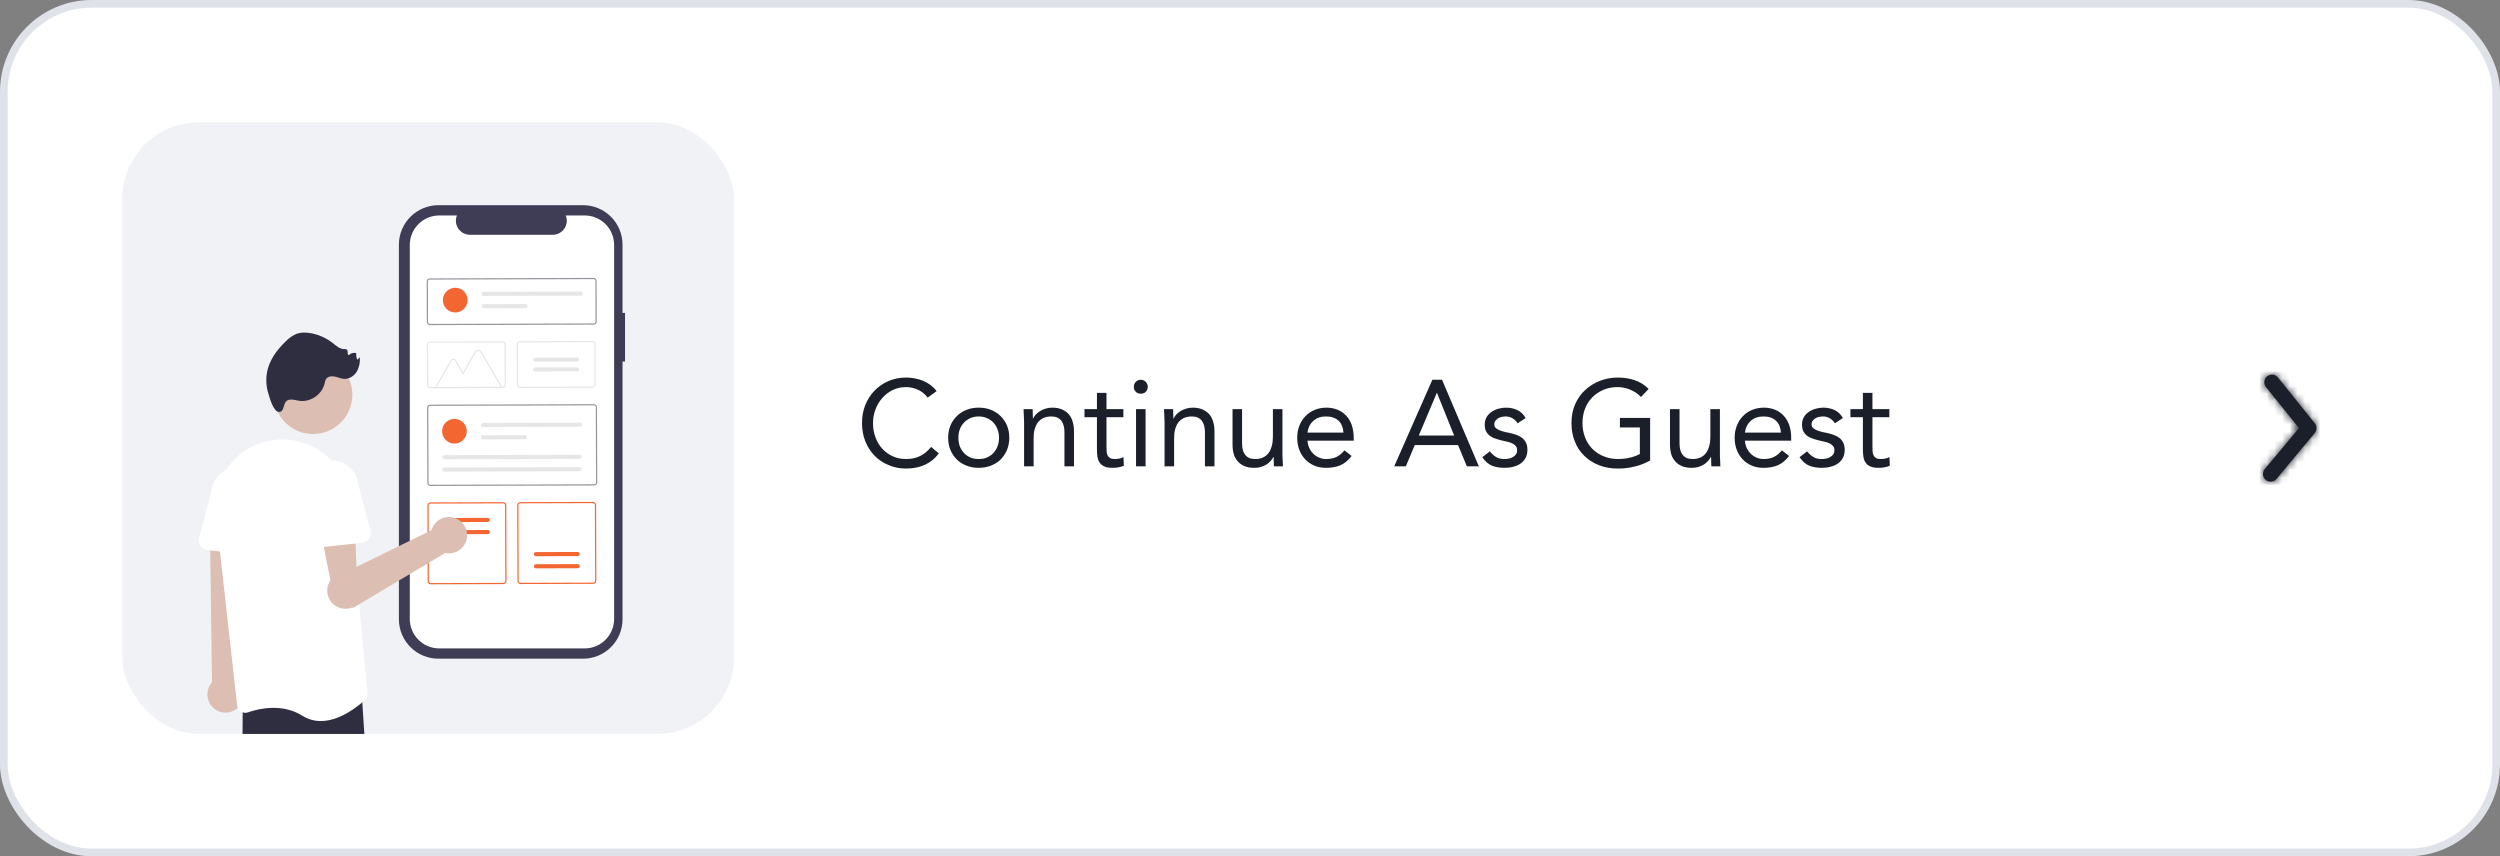<svg width="327" height="112" viewBox="0 0 327 112" fill="none" xmlns="http://www.w3.org/2000/svg">
<rect x="0" y="0" width="327" height="112" fill="#808080" stroke="none"/>
<style>
.paint1 {
	
	animation: glowing 1500ms infinite;
	
}

@keyframes glowing {
  0% {
    fill: #F0B4AD;
        filter: drop-shadow(0px 2px 5px #ffffffff);
  }
  50% {
    fill: #ffece9ff;;
        filter: drop-shadow(0px 2px 5px #ffdaa2ff);
  }
  100% {
    fill: #F0B4AD;
        filter: drop-shadow(0px 2px 5px #ffb5aaff);
  }
}

</style>
<rect class="paint1" x="0.5" y="0.5" width="326" height="111" rx="11.5" fill="white"/>
<rect x="0.5" y="0.5" width="326" height="111" rx="11.5" stroke="#DFE2E8"/>
<rect x="16" y="16" width="80" height="80" rx="10" fill="#F0F2F6"/>
<path d="M81.754 40.935H81.428V32.006C81.428 30.635 80.884 29.321 79.915 28.352C78.945 27.383 77.631 26.838 76.26 26.838H57.343C56.665 26.838 55.993 26.972 55.366 27.232C54.739 27.491 54.169 27.872 53.689 28.352C53.209 28.832 52.829 29.401 52.569 30.028C52.309 30.655 52.175 31.327 52.175 32.006V80.99C52.175 82.361 52.72 83.675 53.689 84.645C54.658 85.614 55.973 86.158 57.343 86.158H76.26C77.631 86.158 78.945 85.614 79.915 84.645C80.884 83.675 81.428 82.361 81.428 80.99V47.291H81.754V40.935Z" fill="#3F3D56"/>
<path d="M76.469 28.183H73.999C74.113 28.461 74.156 28.763 74.126 29.062C74.095 29.361 73.991 29.648 73.824 29.898C73.656 30.148 73.429 30.352 73.164 30.493C72.899 30.635 72.603 30.709 72.302 30.709H61.465C61.164 30.709 60.868 30.635 60.602 30.493C60.337 30.352 60.111 30.148 59.943 29.898C59.775 29.648 59.672 29.361 59.641 29.062C59.61 28.763 59.654 28.461 59.767 28.183H57.461C56.437 28.183 55.456 28.589 54.732 29.313C54.008 30.037 53.601 31.018 53.601 32.042V80.955C53.601 81.461 53.701 81.963 53.895 82.431C54.089 82.9 54.373 83.325 54.732 83.683C55.09 84.042 55.516 84.326 55.984 84.52C56.452 84.714 56.954 84.814 57.461 84.814H76.469C76.976 84.814 77.478 84.714 77.946 84.52C78.414 84.326 78.839 84.042 79.198 83.683C79.556 83.325 79.84 82.9 80.034 82.431C80.228 81.963 80.328 81.461 80.328 80.955V32.042C80.328 31.535 80.228 31.033 80.034 30.565C79.84 30.097 79.556 29.671 79.198 29.313C78.839 28.955 78.414 28.671 77.946 28.477C77.478 28.283 76.976 28.183 76.469 28.183Z" fill="white"/>
<path d="M77.657 42.462L56.225 42.526C56.12 42.526 56.019 42.484 55.945 42.41C55.87 42.336 55.828 42.235 55.827 42.13L55.81 36.812C55.81 36.707 55.852 36.606 55.926 36.531C56 36.456 56.101 36.414 56.206 36.414L77.638 36.35C77.743 36.35 77.844 36.392 77.918 36.466C77.993 36.54 78.035 36.641 78.036 36.746L78.052 42.064C78.053 42.169 78.011 42.27 77.937 42.344C77.863 42.419 77.762 42.462 77.657 42.462ZM56.207 36.573C56.143 36.573 56.083 36.598 56.038 36.643C55.994 36.688 55.969 36.748 55.969 36.812L55.986 42.129C55.986 42.192 56.012 42.253 56.056 42.297C56.101 42.342 56.162 42.367 56.225 42.367L77.656 42.303C77.719 42.303 77.78 42.278 77.824 42.233C77.869 42.188 77.894 42.127 77.894 42.064L77.877 36.747C77.877 36.684 77.852 36.623 77.807 36.579C77.762 36.534 77.701 36.509 77.638 36.509L56.207 36.573Z" fill="#92959A"/>
<path d="M77.724 63.502L56.292 63.566C56.187 63.566 56.086 63.524 56.011 63.45C55.937 63.376 55.895 63.275 55.894 63.17L55.863 53.327C55.863 53.222 55.904 53.121 55.978 53.046C56.053 52.971 56.153 52.929 56.259 52.929L77.69 52.865C77.795 52.865 77.896 52.906 77.971 52.98C78.045 53.055 78.088 53.155 78.088 53.261L78.119 63.104C78.119 63.209 78.078 63.31 78.004 63.385C77.93 63.459 77.829 63.502 77.724 63.502ZM56.259 53.087C56.196 53.088 56.136 53.113 56.091 53.158C56.047 53.203 56.022 53.263 56.022 53.326L56.053 63.169C56.053 63.233 56.079 63.293 56.123 63.338C56.168 63.382 56.229 63.407 56.292 63.407L77.723 63.343C77.786 63.343 77.847 63.318 77.891 63.273C77.936 63.228 77.961 63.167 77.961 63.104L77.93 53.261C77.929 53.198 77.904 53.137 77.859 53.093C77.814 53.048 77.754 53.023 77.691 53.024L56.259 53.087Z" fill="#92959A"/>
<path d="M77.524 50.72L67.999 50.748C67.894 50.748 67.793 50.706 67.718 50.632C67.644 50.558 67.602 50.457 67.601 50.352L67.584 45.034C67.584 44.929 67.626 44.828 67.7 44.753C67.774 44.679 67.874 44.636 67.98 44.636L77.505 44.608C77.61 44.608 77.711 44.649 77.786 44.724C77.86 44.798 77.903 44.898 77.903 45.004L77.92 50.321C77.92 50.427 77.879 50.528 77.804 50.603C77.73 50.677 77.629 50.719 77.524 50.72ZM67.98 44.795C67.917 44.795 67.857 44.821 67.812 44.865C67.768 44.91 67.743 44.971 67.743 45.034L67.76 50.352C67.76 50.415 67.785 50.475 67.83 50.52C67.875 50.564 67.936 50.589 67.999 50.589L77.524 50.561C77.587 50.56 77.647 50.535 77.692 50.49C77.736 50.446 77.761 50.385 77.761 50.322L77.744 45.004C77.744 44.941 77.719 44.881 77.674 44.836C77.629 44.791 77.569 44.767 77.505 44.767L67.98 44.795Z" fill="#E6E6E6"/>
<path d="M59.959 57.938C60.805 57.652 61.258 56.734 60.972 55.888C60.686 55.042 59.768 54.588 58.922 54.874C58.077 55.16 57.623 56.078 57.91 56.924C58.196 57.77 59.114 58.224 59.959 57.938Z" fill="#F36531"/>
<path d="M63.171 55.317C63.099 55.317 63.031 55.346 62.981 55.396C62.93 55.447 62.902 55.516 62.902 55.587C62.903 55.659 62.931 55.727 62.982 55.778C63.032 55.828 63.101 55.856 63.173 55.856L75.875 55.818C75.91 55.818 75.945 55.811 75.978 55.797C76.011 55.784 76.04 55.764 76.065 55.739C76.09 55.714 76.11 55.684 76.123 55.651C76.137 55.618 76.144 55.583 76.144 55.548C76.144 55.513 76.136 55.477 76.123 55.445C76.109 55.412 76.089 55.383 76.064 55.358C76.039 55.333 76.009 55.313 75.977 55.299C75.944 55.286 75.909 55.279 75.873 55.279L63.171 55.317Z" fill="#E6E6E6"/>
<path d="M63.176 56.934C63.141 56.934 63.106 56.941 63.073 56.955C63.041 56.968 63.011 56.988 62.986 57.013C62.961 57.038 62.941 57.068 62.928 57.101C62.914 57.134 62.908 57.169 62.908 57.204C62.908 57.239 62.915 57.275 62.928 57.307C62.942 57.34 62.962 57.37 62.987 57.394C63.012 57.419 63.042 57.439 63.075 57.453C63.108 57.466 63.143 57.473 63.178 57.473L68.644 57.457C68.679 57.456 68.714 57.449 68.747 57.436C68.78 57.422 68.809 57.402 68.834 57.377C68.859 57.352 68.879 57.322 68.892 57.289C68.906 57.257 68.913 57.222 68.912 57.186C68.912 57.151 68.905 57.116 68.892 57.083C68.878 57.05 68.858 57.021 68.833 56.996C68.808 56.971 68.778 56.951 68.745 56.938C68.713 56.924 68.678 56.917 68.642 56.918L63.176 56.934Z" fill="#E6E6E6"/>
<path d="M58.211 59.534C58.006 59.535 57.839 59.656 57.84 59.805C57.841 59.954 58.008 60.074 58.213 60.073L75.738 60.021C75.943 60.021 76.109 59.899 76.109 59.75C76.108 59.602 75.941 59.481 75.736 59.482L58.211 59.534Z" fill="#E6E6E6"/>
<path d="M58.216 61.151C58.011 61.152 57.845 61.273 57.845 61.422C57.846 61.571 58.013 61.691 58.218 61.691L75.743 61.638C75.948 61.638 76.115 61.516 76.114 61.367C76.113 61.218 75.946 61.099 75.741 61.099L58.216 61.151Z" fill="#E6E6E6"/>
<path d="M60.064 40.788C60.909 40.502 61.363 39.584 61.077 38.738C60.79 37.892 59.873 37.438 59.027 37.724C58.181 38.01 57.728 38.928 58.014 39.774C58.3 40.62 59.218 41.074 60.064 40.788Z" fill="#F36531"/>
<path d="M63.275 38.166C63.24 38.167 63.205 38.174 63.172 38.187C63.14 38.201 63.11 38.221 63.085 38.246C63.06 38.271 63.04 38.301 63.027 38.334C63.014 38.366 63.007 38.401 63.007 38.437C63.007 38.472 63.014 38.507 63.028 38.54C63.041 38.573 63.061 38.602 63.086 38.627C63.111 38.652 63.141 38.672 63.174 38.685C63.207 38.699 63.242 38.706 63.277 38.706L75.98 38.668C76.015 38.668 76.05 38.661 76.082 38.647C76.115 38.633 76.145 38.613 76.17 38.588C76.195 38.563 76.214 38.533 76.228 38.501C76.241 38.468 76.248 38.433 76.248 38.398C76.248 38.362 76.241 38.327 76.227 38.294C76.214 38.262 76.194 38.232 76.168 38.207C76.143 38.182 76.114 38.162 76.081 38.149C76.048 38.136 76.013 38.129 75.978 38.129L63.275 38.166Z" fill="#E6E6E6"/>
<path d="M63.281 39.784C63.245 39.784 63.21 39.791 63.178 39.804C63.145 39.818 63.115 39.838 63.09 39.863C63.065 39.888 63.046 39.918 63.032 39.951C63.019 39.984 63.012 40.019 63.012 40.054C63.012 40.089 63.019 40.124 63.033 40.157C63.046 40.19 63.066 40.219 63.092 40.244C63.117 40.269 63.146 40.289 63.179 40.303C63.212 40.316 63.247 40.323 63.282 40.323L68.748 40.307C68.784 40.306 68.819 40.299 68.851 40.286C68.884 40.272 68.913 40.252 68.938 40.227C68.963 40.202 68.983 40.172 68.997 40.139C69.01 40.107 69.017 40.072 69.017 40.036C69.017 40.001 69.01 39.966 68.996 39.933C68.982 39.901 68.962 39.871 68.937 39.846C68.912 39.821 68.882 39.801 68.85 39.788C68.817 39.774 68.782 39.767 68.746 39.767L63.281 39.784Z" fill="#E6E6E6"/>
<path d="M65.768 50.755L56.833 50.782L58.924 47.133C58.962 47.067 59.016 47.013 59.081 46.975C59.146 46.937 59.22 46.917 59.295 46.917C59.371 46.916 59.445 46.936 59.51 46.974C59.576 47.011 59.63 47.065 59.668 47.13L60.571 48.684L62.09 46.033C62.137 45.951 62.205 45.883 62.286 45.836C62.368 45.788 62.461 45.763 62.555 45.763C62.649 45.762 62.742 45.787 62.824 45.834C62.906 45.881 62.974 45.949 63.021 46.03L65.768 50.755ZM57.108 50.622L65.493 50.597L62.884 46.11C62.851 46.053 62.803 46.005 62.745 45.972C62.687 45.939 62.622 45.922 62.556 45.922C62.489 45.922 62.424 45.94 62.366 45.973C62.309 46.007 62.261 46.055 62.228 46.112L60.572 49.002L59.531 47.21C59.507 47.169 59.473 47.135 59.431 47.111C59.39 47.088 59.343 47.075 59.296 47.075C59.248 47.076 59.202 47.088 59.161 47.112C59.12 47.136 59.086 47.17 59.062 47.212L57.108 50.622Z" fill="#E6E6E6"/>
<path d="M65.777 50.754L56.252 50.783C56.147 50.783 56.046 50.741 55.971 50.667C55.896 50.593 55.854 50.492 55.854 50.387L55.837 45.069C55.837 44.964 55.878 44.863 55.952 44.788C56.026 44.714 56.127 44.672 56.232 44.671L65.757 44.643C65.863 44.643 65.964 44.684 66.038 44.758C66.113 44.833 66.155 44.933 66.156 45.039L66.172 50.356C66.173 50.462 66.131 50.562 66.057 50.637C65.983 50.712 65.882 50.754 65.777 50.754ZM56.233 44.83C56.17 44.83 56.109 44.855 56.065 44.9C56.02 44.945 55.995 45.006 55.995 45.069L56.013 50.386C56.013 50.45 56.038 50.51 56.083 50.554C56.128 50.599 56.188 50.624 56.251 50.624L65.776 50.596C65.84 50.595 65.9 50.57 65.945 50.525C65.989 50.48 66.014 50.42 66.014 50.357L65.997 45.039C65.997 44.976 65.971 44.915 65.927 44.871C65.882 44.826 65.821 44.801 65.758 44.801L56.233 44.83Z" fill="#E6E6E6"/>
<path d="M75.5 47.295C75.536 47.295 75.571 47.288 75.604 47.275C75.636 47.261 75.666 47.241 75.691 47.216C75.716 47.191 75.736 47.161 75.749 47.128C75.763 47.096 75.769 47.06 75.769 47.025C75.769 46.99 75.762 46.955 75.749 46.922C75.735 46.889 75.715 46.859 75.69 46.835C75.665 46.81 75.635 46.79 75.602 46.776C75.569 46.763 75.534 46.756 75.499 46.756L70.033 46.773C69.997 46.773 69.962 46.78 69.93 46.793C69.897 46.807 69.867 46.827 69.842 46.852C69.817 46.877 69.797 46.907 69.784 46.94C69.771 46.972 69.764 47.007 69.764 47.043C69.764 47.078 69.771 47.113 69.785 47.146C69.798 47.179 69.818 47.208 69.844 47.233C69.869 47.258 69.898 47.278 69.931 47.291C69.964 47.305 69.999 47.312 70.034 47.312L75.5 47.295Z" fill="#E6E6E6"/>
<path d="M75.479 48.576C75.515 48.576 75.55 48.569 75.582 48.555C75.615 48.541 75.645 48.522 75.67 48.496C75.695 48.471 75.714 48.441 75.728 48.409C75.741 48.376 75.748 48.341 75.748 48.306C75.748 48.27 75.741 48.235 75.727 48.202C75.714 48.17 75.694 48.14 75.668 48.115C75.643 48.09 75.614 48.07 75.581 48.057C75.548 48.043 75.513 48.037 75.478 48.037L70.012 48.053C69.976 48.053 69.941 48.06 69.908 48.074C69.876 48.087 69.846 48.107 69.821 48.132C69.796 48.157 69.776 48.187 69.763 48.22C69.749 48.253 69.743 48.288 69.743 48.323C69.743 48.359 69.75 48.394 69.763 48.426C69.777 48.459 69.797 48.489 69.822 48.514C69.847 48.539 69.877 48.559 69.91 48.572C69.943 48.585 69.978 48.592 70.013 48.592L75.479 48.576Z" fill="#E6E6E6"/>
<path d="M65.858 76.4L56.334 76.428C56.228 76.428 56.127 76.387 56.053 76.312C55.978 76.238 55.936 76.137 55.935 76.032L55.904 66.109C55.904 66.004 55.945 65.903 56.019 65.829C56.093 65.754 56.194 65.712 56.299 65.711L65.824 65.683C65.93 65.683 66.031 65.724 66.105 65.799C66.18 65.873 66.222 65.974 66.222 66.079L66.254 76.002C66.254 76.107 66.213 76.208 66.138 76.282C66.064 76.357 65.963 76.399 65.858 76.4ZM56.3 65.87C56.236 65.87 56.176 65.896 56.132 65.941C56.087 65.985 56.062 66.046 56.062 66.109L56.094 76.032C56.094 76.095 56.119 76.155 56.164 76.2C56.209 76.244 56.27 76.269 56.333 76.269L65.858 76.241C65.921 76.241 65.981 76.215 66.026 76.171C66.07 76.126 66.095 76.065 66.095 76.002L66.064 66.079C66.063 66.016 66.038 65.956 65.993 65.911C65.948 65.867 65.888 65.842 65.825 65.842L56.3 65.87Z" fill="#F36531"/>
<path d="M77.606 76.365L68.081 76.393C67.975 76.393 67.874 76.352 67.8 76.278C67.725 76.203 67.683 76.103 67.683 75.997L67.651 66.075C67.651 65.969 67.692 65.868 67.766 65.794C67.841 65.719 67.941 65.677 68.047 65.677L77.572 65.648C77.677 65.648 77.778 65.69 77.853 65.764C77.927 65.838 77.969 65.939 77.97 66.044L78.001 75.967C78.002 76.072 77.96 76.173 77.886 76.248C77.812 76.322 77.711 76.364 77.606 76.365ZM68.047 65.835C67.984 65.835 67.924 65.861 67.879 65.906C67.835 65.95 67.81 66.011 67.81 66.074L67.841 75.997C67.842 76.06 67.867 76.121 67.912 76.165C67.957 76.21 68.017 76.234 68.08 76.234L77.605 76.206C77.668 76.206 77.729 76.181 77.773 76.136C77.818 76.091 77.843 76.03 77.843 75.967L77.811 66.044C77.811 65.981 77.785 65.921 77.741 65.876C77.696 65.832 77.635 65.807 77.572 65.807L68.047 65.835Z" fill="#F36531"/>
<path d="M58.335 67.752C58.3 67.752 58.265 67.759 58.232 67.772C58.199 67.786 58.17 67.806 58.145 67.831C58.12 67.856 58.1 67.886 58.087 67.919C58.073 67.951 58.066 67.987 58.066 68.022C58.066 68.057 58.073 68.093 58.087 68.125C58.101 68.158 58.121 68.188 58.146 68.213C58.171 68.237 58.201 68.257 58.234 68.271C58.266 68.284 58.301 68.291 58.337 68.291L63.803 68.275C63.874 68.274 63.943 68.246 63.993 68.195C64.043 68.144 64.071 68.076 64.071 68.004C64.071 67.933 64.042 67.864 63.992 67.814C63.941 67.764 63.873 67.735 63.801 67.735L58.335 67.752Z" fill="#F36531"/>
<path d="M58.34 69.34C58.305 69.34 58.27 69.347 58.237 69.36C58.204 69.374 58.175 69.394 58.15 69.419C58.125 69.444 58.105 69.474 58.092 69.507C58.078 69.539 58.071 69.575 58.071 69.61C58.071 69.645 58.078 69.68 58.092 69.713C58.106 69.746 58.126 69.775 58.151 69.8C58.176 69.825 58.206 69.845 58.239 69.859C58.271 69.872 58.306 69.879 58.342 69.879L63.808 69.863C63.879 69.862 63.948 69.834 63.998 69.783C64.048 69.732 64.076 69.664 64.076 69.592C64.076 69.521 64.047 69.453 63.997 69.402C63.946 69.352 63.878 69.324 63.806 69.324L58.34 69.34Z" fill="#F36531"/>
<path d="M75.57 74.325C75.641 74.325 75.71 74.296 75.76 74.245C75.81 74.195 75.838 74.126 75.838 74.055C75.838 73.983 75.809 73.915 75.758 73.864C75.708 73.814 75.639 73.786 75.568 73.786L70.102 73.802C70.031 73.802 69.962 73.831 69.912 73.882C69.862 73.932 69.834 74.001 69.834 74.072C69.834 74.144 69.863 74.212 69.913 74.263C69.964 74.313 70.032 74.341 70.104 74.341L75.57 74.325Z" fill="#F36531"/>
<path d="M75.565 72.737C75.6 72.737 75.635 72.73 75.668 72.716C75.701 72.702 75.73 72.682 75.755 72.657C75.78 72.632 75.8 72.602 75.813 72.57C75.827 72.537 75.834 72.502 75.834 72.466C75.834 72.431 75.826 72.396 75.813 72.363C75.799 72.331 75.779 72.301 75.754 72.276C75.729 72.251 75.699 72.231 75.666 72.218C75.633 72.204 75.598 72.198 75.563 72.198L70.097 72.214C70.062 72.214 70.027 72.221 69.994 72.235C69.961 72.248 69.931 72.268 69.906 72.293C69.882 72.318 69.862 72.348 69.848 72.381C69.835 72.414 69.828 72.449 69.828 72.484C69.828 72.52 69.835 72.555 69.849 72.587C69.863 72.62 69.883 72.65 69.908 72.675C69.933 72.7 69.963 72.719 69.996 72.733C70.028 72.746 70.063 72.753 70.099 72.753L75.565 72.737Z" fill="#F36531"/>
<g clip-path="url(#clip0_5568_13543)">
<path d="M40.949 56.769C43.787 56.769 46.088 54.467 46.088 51.628C46.088 48.789 43.787 46.487 40.949 46.487C38.111 46.487 35.81 48.789 35.81 51.628C35.81 54.467 38.111 56.769 40.949 56.769Z" fill="#DCBEB2"/>
<path d="M37.978 52.264C38.386 52.239 38.783 52.377 39.188 52.431C40.635 52.623 42.141 51.573 42.461 50.148C42.486 49.958 42.543 49.773 42.628 49.602C42.851 49.238 43.358 49.169 43.776 49.252C44.194 49.336 44.591 49.532 45.017 49.554C45.674 49.589 46.306 49.184 46.656 48.626C46.987 48.051 47.128 47.385 47.059 46.725L46.743 47.056C46.615 46.785 46.566 46.483 46.6 46.186C46.433 46.141 46.258 46.14 46.09 46.183C45.923 46.226 45.769 46.311 45.644 46.431C45.366 46.46 45.576 45.915 45.369 45.726C45.269 45.665 45.149 45.642 45.033 45.663C44.442 45.669 43.964 45.217 43.498 44.852C42.69 44.223 41.746 43.792 40.742 43.595C40.074 43.465 39.364 43.444 38.73 43.692C38.219 43.921 37.758 44.249 37.372 44.656C36.381 45.608 35.503 46.73 35.091 48.042C34.755 49.117 34.746 50.268 35.063 51.348C35.229 51.909 35.73 53.831 36.464 53.876C37.384 53.932 36.831 52.332 37.978 52.264Z" fill="#2F2E41"/>
<path d="M30.862 92.787C31.147 92.591 31.386 92.336 31.561 92.038C31.737 91.74 31.845 91.408 31.878 91.064C31.911 90.72 31.869 90.372 31.753 90.047C31.638 89.721 31.452 89.424 31.21 89.178L32.127 68.704L27.459 69.229L27.73 89.255C27.343 89.69 27.129 90.252 27.129 90.834C27.128 91.416 27.341 91.978 27.727 92.413C28.113 92.849 28.646 93.127 29.224 93.196C29.801 93.265 30.384 93.12 30.862 92.787V92.787Z" fill="#DCBEB2"/>
<path d="M43.34 125.044C43.298 125.044 43.256 125.042 43.214 125.037L40.039 124.775C39.756 124.742 39.498 124.598 39.322 124.374C39.145 124.151 39.065 123.866 39.098 123.583C39.1 123.565 39.103 123.547 39.106 123.53L42.258 107.972L40.277 97.523C40.261 97.438 40.215 97.362 40.147 97.308C40.079 97.255 39.994 97.228 39.908 97.232C39.822 97.236 39.74 97.272 39.677 97.332C39.615 97.391 39.577 97.472 39.569 97.558L36.652 124.109C36.625 124.389 36.49 124.647 36.276 124.829C36.062 125.011 35.786 125.103 35.506 125.086L32.514 124.974C32.252 124.956 32.006 124.842 31.822 124.654C31.638 124.466 31.529 124.217 31.516 123.955L31.755 91.871L47.263 89.932L48.347 106.669L48.342 106.686L44.384 124.223C44.327 124.457 44.193 124.665 44.004 124.814C43.814 124.963 43.581 125.044 43.34 125.044Z" fill="#2F2E41"/>
<path d="M41.96 94.312C41.115 94.317 40.285 94.08 39.571 93.629C36.953 91.992 33.98 92.642 32.44 93.176C32.287 93.23 32.124 93.248 31.964 93.23C31.803 93.212 31.648 93.157 31.512 93.071C31.376 92.986 31.262 92.871 31.177 92.736C31.093 92.6 31.04 92.448 31.022 92.289L28.223 67.279C27.754 63.089 30.278 59.149 34.223 57.911C34.371 57.865 34.522 57.821 34.675 57.779C35.903 57.446 37.189 57.386 38.442 57.604C39.696 57.822 40.886 58.312 41.93 59.039C42.993 59.774 43.883 60.734 44.535 61.85C45.188 62.966 45.588 64.212 45.708 65.499L48.065 90.676C48.081 90.839 48.059 91.004 48 91.157C47.942 91.31 47.849 91.447 47.728 91.558C46.902 92.323 44.504 94.312 41.96 94.312Z" fill="white"/>
<path d="M33.436 72.642L27.12 71.948C26.941 71.928 26.767 71.87 26.612 71.777C26.457 71.684 26.324 71.559 26.221 71.41C26.119 71.261 26.05 71.091 26.019 70.913C25.988 70.735 25.995 70.552 26.041 70.377L27.649 64.248C27.697 63.792 27.835 63.349 28.055 62.946C28.274 62.542 28.571 62.187 28.929 61.898C29.286 61.61 29.696 61.394 30.137 61.265C30.577 61.135 31.039 61.094 31.495 61.143C31.952 61.191 32.394 61.33 32.797 61.55C33.2 61.77 33.555 62.067 33.843 62.425C34.132 62.782 34.346 63.193 34.475 63.634C34.605 64.075 34.646 64.536 34.596 64.993C34.595 65.006 34.594 65.019 34.592 65.032L34.831 71.344C34.837 71.525 34.805 71.705 34.736 71.872C34.667 72.039 34.563 72.189 34.43 72.312C34.298 72.436 34.141 72.529 33.969 72.586C33.798 72.643 33.616 72.662 33.436 72.642Z" fill="white"/>
<path d="M46.756 79.024C47.015 78.796 47.221 78.513 47.36 78.196C47.498 77.88 47.566 77.536 47.557 77.191C47.549 76.845 47.465 76.506 47.311 76.196C47.157 75.887 46.937 75.615 46.667 75.399L46.393 67.851L41.819 68.881L43.221 75.895C42.89 76.373 42.745 76.957 42.815 77.534C42.885 78.112 43.164 78.644 43.6 79.03C44.035 79.415 44.597 79.628 45.179 79.627C45.761 79.626 46.322 79.411 46.756 79.024Z" fill="#DCBEB2"/>
<path d="M59.745 67.859C59.434 67.709 59.094 67.629 58.748 67.624C58.403 67.619 58.06 67.69 57.745 67.832C57.43 67.974 57.15 68.183 56.924 68.445C56.698 68.707 56.533 69.015 56.439 69.348L43.422 75.714L46.146 79.531L58.233 72.331C58.802 72.451 59.396 72.358 59.901 72.07C60.407 71.781 60.789 71.317 60.975 70.766C61.162 70.215 61.14 69.615 60.913 69.079C60.686 68.543 60.271 68.109 59.745 67.859Z" fill="#DCBEB2"/>
<path d="M40.065 71.357C39.933 71.234 39.828 71.084 39.76 70.916C39.69 70.749 39.658 70.569 39.665 70.388L39.904 64.077C39.806 63.159 40.075 62.239 40.652 61.518C41.229 60.798 42.068 60.335 42.986 60.232C43.903 60.128 44.824 60.392 45.548 60.965C46.271 61.539 46.738 62.376 46.847 63.292L48.455 69.422C48.501 69.597 48.508 69.779 48.477 69.957C48.446 70.136 48.377 70.305 48.274 70.454C48.172 70.603 48.039 70.728 47.884 70.821C47.728 70.914 47.555 70.972 47.375 70.992L41.06 71.686C40.88 71.706 40.698 71.687 40.527 71.63C40.355 71.573 40.198 71.48 40.065 71.357V71.357Z" fill="white"/>
</g>
<path d="M121.344 52.008C120.992 51.56 120.576 51.208 120.08 50.984C119.568 50.76 119.056 50.632 118.512 50.632C117.872 50.632 117.296 50.76 116.768 51.016C116.24 51.272 115.792 51.624 115.408 52.056C115.024 52.488 114.72 52.984 114.512 53.56C114.288 54.136 114.192 54.728 114.192 55.336C114.192 56.008 114.288 56.616 114.512 57.192C114.72 57.768 115.008 58.264 115.392 58.68C115.776 59.096 116.224 59.432 116.752 59.672C117.28 59.928 117.872 60.04 118.512 60.04C119.2 60.04 119.824 59.912 120.368 59.64C120.912 59.368 121.376 58.968 121.792 58.456L122.8 59.304C122.288 59.992 121.664 60.488 120.944 60.808C120.224 61.128 119.408 61.288 118.512 61.288C117.696 61.288 116.944 61.144 116.24 60.84C115.536 60.552 114.912 60.136 114.4 59.608C113.888 59.08 113.472 58.456 113.184 57.72C112.896 57 112.752 56.2 112.752 55.336C112.752 54.504 112.88 53.736 113.168 53C113.456 52.28 113.856 51.656 114.368 51.112C114.88 50.584 115.488 50.168 116.192 49.848C116.896 49.544 117.664 49.384 118.512 49.384C119.28 49.384 120.016 49.528 120.72 49.8C121.424 50.088 122.032 50.536 122.512 51.16L121.344 52.008ZM124.018 57.256C124.018 56.68 124.114 56.136 124.322 55.656C124.514 55.176 124.802 54.776 125.154 54.424C125.506 54.072 125.922 53.8 126.418 53.608C126.898 53.416 127.442 53.32 128.018 53.32C128.594 53.32 129.122 53.416 129.618 53.608C130.098 53.8 130.53 54.072 130.882 54.424C131.234 54.776 131.506 55.176 131.714 55.656C131.906 56.136 132.018 56.68 132.018 57.256C132.018 57.848 131.906 58.376 131.714 58.856C131.506 59.336 131.234 59.752 130.882 60.104C130.53 60.456 130.098 60.712 129.618 60.904C129.122 61.096 128.594 61.192 128.018 61.192C127.442 61.192 126.898 61.096 126.418 60.904C125.922 60.712 125.506 60.456 125.154 60.104C124.802 59.752 124.514 59.336 124.322 58.856C124.114 58.376 124.018 57.848 124.018 57.256ZM125.362 57.256C125.362 57.656 125.41 58.024 125.538 58.36C125.666 58.696 125.842 58.984 126.082 59.24C126.306 59.496 126.594 59.688 126.914 59.832C127.234 59.976 127.602 60.04 128.018 60.04C128.418 60.04 128.786 59.976 129.106 59.832C129.426 59.688 129.714 59.496 129.954 59.24C130.178 58.984 130.354 58.696 130.482 58.36C130.61 58.024 130.674 57.656 130.674 57.256C130.674 56.872 130.61 56.504 130.482 56.168C130.354 55.832 130.178 55.544 129.954 55.288C129.714 55.032 129.426 54.84 129.106 54.696C128.786 54.552 128.418 54.472 128.018 54.472C127.602 54.472 127.234 54.552 126.914 54.696C126.594 54.84 126.306 55.032 126.082 55.288C125.842 55.544 125.666 55.832 125.538 56.168C125.41 56.504 125.362 56.872 125.362 57.256ZM133.95 55.288C133.95 54.952 133.934 54.632 133.918 54.328C133.886 54.04 133.886 53.768 133.886 53.512H135.07C135.07 53.72 135.07 53.928 135.086 54.12C135.086 54.328 135.102 54.536 135.102 54.744H135.134C135.214 54.568 135.326 54.392 135.486 54.216C135.646 54.056 135.822 53.896 136.046 53.768C136.254 53.64 136.494 53.528 136.766 53.448C137.022 53.368 137.31 53.32 137.63 53.32C138.11 53.32 138.542 53.4 138.894 53.544C139.246 53.704 139.55 53.912 139.79 54.168C140.014 54.44 140.19 54.76 140.302 55.144C140.414 55.528 140.478 55.928 140.478 56.376V61H139.23V56.504C139.23 55.88 139.086 55.384 138.814 55.016C138.526 54.664 138.094 54.472 137.518 54.472C137.102 54.472 136.75 54.552 136.462 54.68C136.174 54.824 135.934 55.016 135.742 55.272C135.55 55.528 135.422 55.832 135.326 56.184C135.23 56.536 135.198 56.936 135.198 57.352V61H133.95V55.288ZM146.936 54.568H144.728V58.312C144.728 58.568 144.728 58.792 144.744 59C144.744 59.208 144.792 59.384 144.872 59.544C144.936 59.704 145.048 59.816 145.208 59.912C145.352 60.008 145.56 60.04 145.848 60.04C146.024 60.04 146.216 60.024 146.408 59.976C146.6 59.944 146.776 59.88 146.952 59.784L147 60.92C146.776 61.016 146.536 61.096 146.28 61.128C146.024 61.176 145.768 61.192 145.544 61.192C145.096 61.192 144.728 61.144 144.472 61.016C144.2 60.904 143.992 60.744 143.848 60.52C143.688 60.312 143.592 60.056 143.544 59.736C143.496 59.416 143.48 59.064 143.48 58.68V54.568H141.848V53.512H143.48V51.384H144.728V53.512H146.936V54.568ZM148.593 53.512H149.841V61H148.593V53.512ZM148.305 50.584C148.305 50.344 148.385 50.136 148.561 49.944C148.737 49.768 148.961 49.672 149.217 49.672C149.473 49.672 149.681 49.768 149.857 49.944C150.033 50.136 150.129 50.344 150.129 50.584C150.129 50.856 150.033 51.08 149.873 51.24C149.697 51.416 149.473 51.496 149.217 51.496C148.945 51.496 148.721 51.416 148.561 51.24C148.385 51.08 148.305 50.856 148.305 50.584ZM152.325 55.288C152.325 54.952 152.309 54.632 152.293 54.328C152.261 54.04 152.261 53.768 152.261 53.512H153.445C153.445 53.72 153.445 53.928 153.461 54.12C153.461 54.328 153.477 54.536 153.477 54.744H153.509C153.589 54.568 153.701 54.392 153.861 54.216C154.021 54.056 154.197 53.896 154.421 53.768C154.629 53.64 154.869 53.528 155.141 53.448C155.397 53.368 155.685 53.32 156.005 53.32C156.485 53.32 156.917 53.4 157.269 53.544C157.621 53.704 157.925 53.912 158.165 54.168C158.389 54.44 158.565 54.76 158.677 55.144C158.789 55.528 158.853 55.928 158.853 56.376V61H157.605V56.504C157.605 55.88 157.461 55.384 157.189 55.016C156.901 54.664 156.469 54.472 155.893 54.472C155.477 54.472 155.125 54.552 154.837 54.68C154.549 54.824 154.309 55.016 154.117 55.272C153.925 55.528 153.797 55.832 153.701 56.184C153.605 56.536 153.573 56.936 153.573 57.352V61H152.325V55.288ZM167.743 59.224C167.743 59.576 167.743 59.896 167.775 60.184C167.791 60.488 167.807 60.76 167.807 61H166.623C166.623 60.808 166.607 60.6 166.607 60.392C166.591 60.2 166.591 59.992 166.591 59.768H166.559C166.463 59.96 166.351 60.136 166.191 60.296C166.031 60.472 165.855 60.632 165.647 60.76C165.423 60.888 165.183 61 164.927 61.08C164.655 61.16 164.367 61.192 164.063 61.192C163.567 61.192 163.135 61.128 162.783 60.968C162.431 60.824 162.127 60.616 161.903 60.344C161.663 60.088 161.487 59.768 161.375 59.384C161.263 59 161.215 58.584 161.215 58.136V53.512H162.463V58.008C162.463 58.648 162.591 59.144 162.879 59.496C163.151 59.864 163.583 60.04 164.175 60.04C164.575 60.04 164.927 59.976 165.215 59.832C165.503 59.704 165.743 59.496 165.935 59.24C166.127 58.984 166.255 58.68 166.351 58.328C166.447 57.976 166.495 57.592 166.495 57.16V53.512H167.743V59.224ZM176.794 59.64C176.346 60.216 175.85 60.632 175.322 60.856C174.778 61.08 174.17 61.192 173.466 61.192C172.874 61.192 172.346 61.096 171.882 60.888C171.402 60.68 171.002 60.392 170.682 60.04C170.362 59.688 170.106 59.272 169.93 58.792C169.754 58.312 169.674 57.8 169.674 57.256C169.674 56.68 169.77 56.152 169.962 55.672C170.154 55.192 170.41 54.776 170.762 54.424C171.098 54.072 171.498 53.8 171.978 53.608C172.442 53.416 172.954 53.32 173.514 53.32C174.026 53.32 174.506 53.416 174.954 53.592C175.386 53.768 175.754 54.024 176.074 54.36C176.394 54.696 176.634 55.112 176.81 55.592C176.97 56.072 177.066 56.632 177.066 57.24V57.64H171.018C171.034 57.96 171.114 58.28 171.242 58.568C171.37 58.856 171.546 59.112 171.77 59.336C171.978 59.56 172.234 59.72 172.522 59.848C172.81 59.976 173.114 60.04 173.466 60.04C174.01 60.04 174.458 59.944 174.842 59.752C175.21 59.56 175.546 59.288 175.85 58.904L176.794 59.64ZM175.722 56.584C175.69 55.944 175.482 55.432 175.098 55.048C174.698 54.664 174.154 54.472 173.466 54.472C172.762 54.472 172.202 54.664 171.786 55.048C171.354 55.432 171.098 55.944 171.018 56.584H175.722ZM187.354 49.672H188.618L193.434 61H191.866L190.714 58.216H185.05L183.882 61H182.362L187.354 49.672ZM187.962 51.4H187.93L185.578 56.968H190.202L187.962 51.4ZM194.875 59.032C195.115 59.352 195.387 59.592 195.675 59.768C195.963 59.96 196.347 60.04 196.795 60.04C196.987 60.04 197.179 60.024 197.371 59.976C197.563 59.944 197.755 59.864 197.915 59.768C198.075 59.672 198.203 59.56 198.299 59.416C198.395 59.272 198.443 59.096 198.443 58.888C198.443 58.696 198.395 58.52 198.299 58.392C198.203 58.264 198.091 58.168 197.947 58.072C197.787 57.976 197.627 57.912 197.435 57.848C197.243 57.8 197.035 57.752 196.843 57.704C196.491 57.64 196.155 57.544 195.835 57.448C195.515 57.352 195.227 57.24 194.987 57.08C194.747 56.92 194.555 56.728 194.411 56.472C194.267 56.232 194.203 55.912 194.203 55.528C194.203 55.176 194.283 54.856 194.443 54.568C194.603 54.296 194.811 54.072 195.083 53.88C195.339 53.704 195.643 53.56 195.979 53.464C196.299 53.368 196.651 53.32 197.003 53.32C197.531 53.32 198.027 53.432 198.475 53.64C198.923 53.864 199.291 54.2 199.547 54.68L198.507 55.368C198.347 55.112 198.123 54.888 197.867 54.728C197.611 54.568 197.291 54.472 196.923 54.472C196.747 54.472 196.571 54.504 196.395 54.536C196.219 54.584 196.059 54.648 195.931 54.728C195.787 54.824 195.675 54.936 195.579 55.064C195.483 55.192 195.451 55.352 195.451 55.512C195.451 55.672 195.499 55.816 195.595 55.928C195.691 56.04 195.835 56.136 196.011 56.216C196.187 56.312 196.395 56.376 196.619 56.44C196.843 56.504 197.083 56.568 197.339 56.6C197.659 56.664 197.979 56.76 198.283 56.856C198.571 56.952 198.843 57.096 199.067 57.256C199.291 57.432 199.467 57.64 199.595 57.896C199.723 58.152 199.787 58.472 199.787 58.84C199.787 59.272 199.691 59.64 199.531 59.928C199.355 60.232 199.131 60.472 198.843 60.664C198.555 60.856 198.235 60.984 197.883 61.064C197.531 61.16 197.163 61.192 196.795 61.192C196.155 61.192 195.595 61.096 195.131 60.904C194.667 60.712 194.251 60.344 193.883 59.8L194.875 59.032ZM215.837 60.232C215.181 60.6 214.493 60.872 213.773 61.032C213.053 61.208 212.333 61.288 211.597 61.288C210.701 61.288 209.901 61.144 209.165 60.856C208.429 60.568 207.789 60.168 207.245 59.64C206.701 59.128 206.285 58.504 205.997 57.768C205.693 57.032 205.549 56.232 205.549 55.336C205.549 54.44 205.693 53.64 206.013 52.904C206.333 52.168 206.765 51.544 207.325 51.032C207.869 50.52 208.525 50.104 209.261 49.816C209.997 49.528 210.781 49.384 211.645 49.384C212.381 49.384 213.101 49.496 213.789 49.72C214.477 49.944 215.101 50.328 215.645 50.872L214.637 51.928C214.253 51.512 213.773 51.192 213.229 50.968C212.685 50.744 212.125 50.632 211.549 50.632C210.893 50.632 210.285 50.76 209.741 50.984C209.181 51.224 208.701 51.544 208.285 51.96C207.869 52.376 207.549 52.872 207.325 53.448C207.101 54.024 206.989 54.664 206.989 55.336C206.989 56.008 207.101 56.632 207.325 57.208C207.549 57.784 207.869 58.296 208.285 58.712C208.701 59.128 209.197 59.464 209.773 59.688C210.349 59.928 210.973 60.04 211.677 60.04C212.125 60.04 212.605 59.992 213.117 59.88C213.613 59.768 214.077 59.608 214.493 59.384V55.912H211.885V54.664H215.837V60.232ZM224.962 59.224C224.962 59.576 224.962 59.896 224.994 60.184C225.01 60.488 225.026 60.76 225.026 61H223.842C223.842 60.808 223.826 60.6 223.826 60.392C223.81 60.2 223.81 59.992 223.81 59.768H223.778C223.682 59.96 223.57 60.136 223.41 60.296C223.25 60.472 223.074 60.632 222.866 60.76C222.642 60.888 222.402 61 222.146 61.08C221.874 61.16 221.586 61.192 221.282 61.192C220.786 61.192 220.354 61.128 220.002 60.968C219.65 60.824 219.346 60.616 219.122 60.344C218.882 60.088 218.706 59.768 218.594 59.384C218.482 59 218.434 58.584 218.434 58.136V53.512H219.682V58.008C219.682 58.648 219.81 59.144 220.098 59.496C220.37 59.864 220.802 60.04 221.394 60.04C221.794 60.04 222.146 59.976 222.434 59.832C222.722 59.704 222.962 59.496 223.154 59.24C223.346 58.984 223.474 58.68 223.57 58.328C223.666 57.976 223.714 57.592 223.714 57.16V53.512H224.962V59.224ZM234.013 59.64C233.565 60.216 233.069 60.632 232.541 60.856C231.997 61.08 231.389 61.192 230.685 61.192C230.093 61.192 229.565 61.096 229.101 60.888C228.621 60.68 228.221 60.392 227.901 60.04C227.581 59.688 227.325 59.272 227.149 58.792C226.973 58.312 226.893 57.8 226.893 57.256C226.893 56.68 226.989 56.152 227.181 55.672C227.373 55.192 227.629 54.776 227.981 54.424C228.317 54.072 228.717 53.8 229.197 53.608C229.661 53.416 230.173 53.32 230.733 53.32C231.245 53.32 231.725 53.416 232.173 53.592C232.605 53.768 232.973 54.024 233.293 54.36C233.613 54.696 233.853 55.112 234.029 55.592C234.189 56.072 234.285 56.632 234.285 57.24V57.64H228.237C228.253 57.96 228.333 58.28 228.461 58.568C228.589 58.856 228.765 59.112 228.989 59.336C229.197 59.56 229.453 59.72 229.741 59.848C230.029 59.976 230.333 60.04 230.685 60.04C231.229 60.04 231.677 59.944 232.061 59.752C232.429 59.56 232.765 59.288 233.069 58.904L234.013 59.64ZM232.941 56.584C232.909 55.944 232.701 55.432 232.317 55.048C231.917 54.664 231.373 54.472 230.685 54.472C229.981 54.472 229.421 54.664 229.005 55.048C228.573 55.432 228.317 55.944 228.237 56.584H232.941ZM236.375 59.032C236.615 59.352 236.887 59.592 237.175 59.768C237.463 59.96 237.847 60.04 238.295 60.04C238.487 60.04 238.679 60.024 238.871 59.976C239.063 59.944 239.255 59.864 239.415 59.768C239.575 59.672 239.703 59.56 239.799 59.416C239.895 59.272 239.943 59.096 239.943 58.888C239.943 58.696 239.895 58.52 239.799 58.392C239.703 58.264 239.591 58.168 239.447 58.072C239.287 57.976 239.127 57.912 238.935 57.848C238.743 57.8 238.535 57.752 238.343 57.704C237.991 57.64 237.655 57.544 237.335 57.448C237.015 57.352 236.727 57.24 236.487 57.08C236.247 56.92 236.055 56.728 235.911 56.472C235.767 56.232 235.703 55.912 235.703 55.528C235.703 55.176 235.783 54.856 235.943 54.568C236.103 54.296 236.311 54.072 236.583 53.88C236.839 53.704 237.143 53.56 237.479 53.464C237.799 53.368 238.151 53.32 238.503 53.32C239.031 53.32 239.527 53.432 239.975 53.64C240.423 53.864 240.791 54.2 241.047 54.68L240.007 55.368C239.847 55.112 239.623 54.888 239.367 54.728C239.111 54.568 238.791 54.472 238.423 54.472C238.247 54.472 238.071 54.504 237.895 54.536C237.719 54.584 237.559 54.648 237.431 54.728C237.287 54.824 237.175 54.936 237.079 55.064C236.983 55.192 236.951 55.352 236.951 55.512C236.951 55.672 236.999 55.816 237.095 55.928C237.191 56.04 237.335 56.136 237.511 56.216C237.687 56.312 237.895 56.376 238.119 56.44C238.343 56.504 238.583 56.568 238.839 56.6C239.159 56.664 239.479 56.76 239.783 56.856C240.071 56.952 240.343 57.096 240.567 57.256C240.791 57.432 240.967 57.64 241.095 57.896C241.223 58.152 241.287 58.472 241.287 58.84C241.287 59.272 241.191 59.64 241.031 59.928C240.855 60.232 240.631 60.472 240.343 60.664C240.055 60.856 239.735 60.984 239.383 61.064C239.031 61.16 238.663 61.192 238.295 61.192C237.655 61.192 237.095 61.096 236.631 60.904C236.167 60.712 235.751 60.344 235.383 59.8L236.375 59.032ZM247.124 54.568H244.916V58.312C244.916 58.568 244.916 58.792 244.932 59C244.932 59.208 244.98 59.384 245.06 59.544C245.124 59.704 245.236 59.816 245.396 59.912C245.54 60.008 245.748 60.04 246.036 60.04C246.212 60.04 246.404 60.024 246.596 59.976C246.788 59.944 246.964 59.88 247.14 59.784L247.188 60.92C246.964 61.016 246.724 61.096 246.468 61.128C246.212 61.176 245.956 61.192 245.732 61.192C245.284 61.192 244.916 61.144 244.66 61.016C244.388 60.904 244.18 60.744 244.036 60.52C243.876 60.312 243.78 60.056 243.732 59.736C243.684 59.416 243.668 59.064 243.668 58.68V54.568H242.036V53.512H243.668V51.384H244.916V53.512H247.124V54.568Z" fill="#1B1F29"/>
<path fill-rule="evenodd" clip-rule="evenodd" d="M296.999 63C296.773 63 296.546 62.924 296.359 62.768C295.935 62.415 295.878 61.784 296.231 61.36L300.707 55.989L296.392 50.627C296.046 50.197 296.114 49.567 296.544 49.221C296.975 48.875 297.604 48.943 297.951 49.373L302.779 55.373C303.077 55.744 303.073 56.274 302.768 56.64L297.768 62.64C297.57 62.877 297.286 63 296.999 63Z" fill="#1B1F29"/>
<mask id="mask0_5568_13543" style="mask-type:luminance" maskUnits="userSpaceOnUse" x="296" y="49" width="8" height="14">
<path fill-rule="evenodd" clip-rule="evenodd" d="M296.999 63C296.773 63 296.546 62.924 296.359 62.768C295.935 62.415 295.878 61.784 296.231 61.36L300.707 55.989L296.392 50.627C296.046 50.197 296.114 49.567 296.544 49.221C296.975 48.875 297.604 48.943 297.951 49.373L302.779 55.373C303.077 55.744 303.073 56.274 302.768 56.64L297.768 62.64C297.57 62.877 297.286 63 296.999 63Z" fill="white"/>
</mask>
<g mask="url(#mask0_5568_13543)">
<rect x="287" y="44" width="24" height="24" fill="#1B1F29"/>
</g>
<defs>
<clipPath id="clip0_5568_13543">
<rect width="37.5" height="52.5" fill="white" transform="translate(26 43.5)"/>
</clipPath>
</defs>
</svg>
